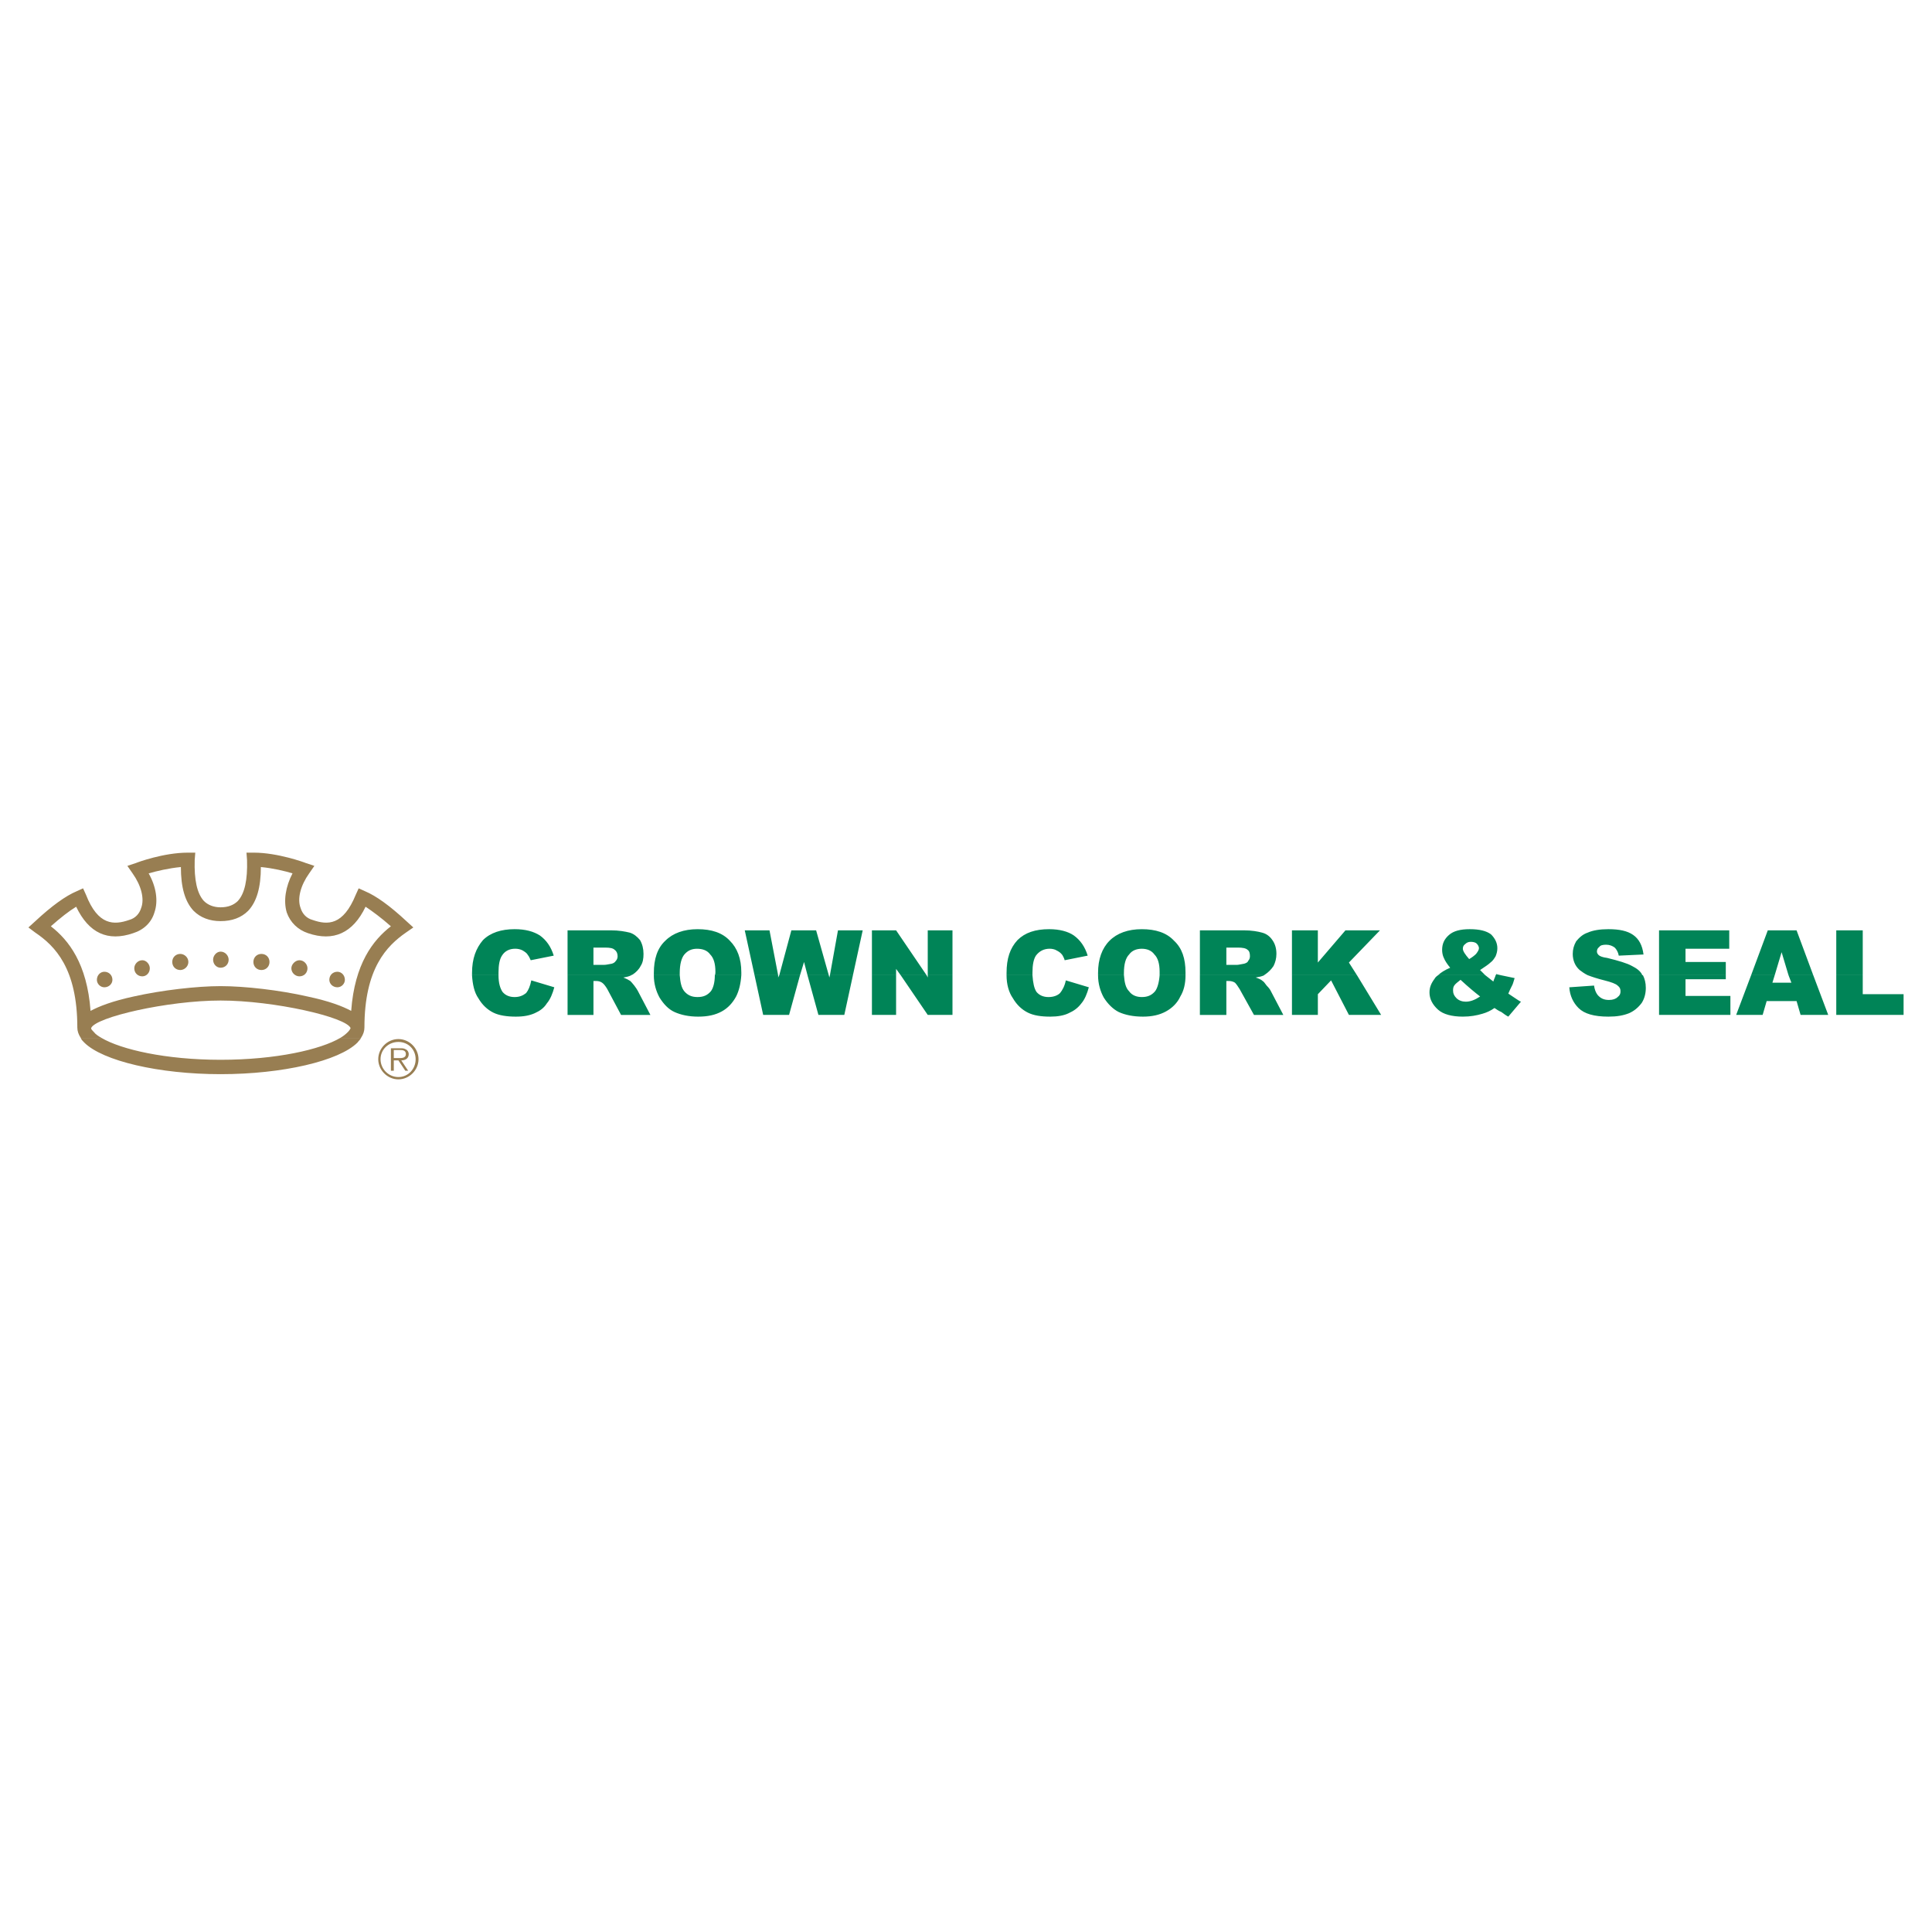 <?xml version="1.0" encoding="utf-8"?>
<!-- Generator: Adobe Illustrator 13.0.0, SVG Export Plug-In . SVG Version: 6.00 Build 14948)  -->
<!DOCTYPE svg PUBLIC "-//W3C//DTD SVG 1.0//EN" "http://www.w3.org/TR/2001/REC-SVG-20010904/DTD/svg10.dtd">
<svg version="1.0" id="Layer_1" xmlns="http://www.w3.org/2000/svg" xmlns:xlink="http://www.w3.org/1999/xlink" x="0px" y="0px"
	 width="192.756px" height="192.756px" viewBox="0 0 192.756 192.756" enable-background="new 0 0 192.756 192.756"
	 xml:space="preserve">
<g>
	<polygon fill-rule="evenodd" clip-rule="evenodd" fill="#FFFFFF" points="0,0 192.756,0 192.756,192.756 0,192.756 0,0 	"/>
	<path fill-rule="evenodd" clip-rule="evenodd" fill="#008457" d="M49.736,97.297c0,0.803,0.172,1.32,0.401,1.664
		c0.287,0.344,0.689,0.516,1.206,0.516s0.861-0.172,1.148-0.4c0.23-0.287,0.402-0.689,0.517-1.264l2.296,0.689
		c-0.172,0.631-0.402,1.205-0.747,1.607c-0.287,0.459-0.689,0.746-1.206,0.977c-0.517,0.229-1.091,0.344-1.895,0.344
		c-0.861,0-1.665-0.115-2.239-0.402c-0.574-0.287-1.091-0.746-1.492-1.436c-0.402-0.574-0.574-1.377-0.632-2.295H49.736
		L49.736,97.297z M62.997,97.297c-0.23,0.113-0.459,0.172-0.804,0.229c0.287,0.115,0.516,0.23,0.689,0.346
		c0.057,0.057,0.229,0.229,0.401,0.459c0.172,0.229,0.287,0.402,0.345,0.516l1.263,2.412h-2.927l-1.378-2.584
		c-0.172-0.287-0.344-0.518-0.516-0.631c-0.172-0.115-0.345-0.172-0.632-0.172h-0.229v3.387h-2.583v-3.961H62.997L62.997,97.297z
		 M67.818,97.297c0.058,0.746,0.172,1.262,0.459,1.607c0.344,0.4,0.746,0.572,1.32,0.572c0.574,0,0.976-0.172,1.32-0.572
		c0.229-0.287,0.402-0.861,0.402-1.607h2.641c-0.058,0.859-0.229,1.549-0.517,2.123c-0.344,0.631-0.804,1.148-1.435,1.492
		c-0.632,0.346-1.378,0.518-2.354,0.518c-0.918,0-1.722-0.172-2.354-0.459s-1.091-0.805-1.493-1.436
		c-0.344-0.631-0.574-1.379-0.574-2.238H67.818L67.818,97.297z M77.635,97.297v0.229l0.115-0.229h2.066l-1.091,3.961h-2.583
		l-0.861-3.961H77.635L77.635,97.297z M82.687,97.297l0.058,0.229l0.057-0.229h2.296l-0.861,3.961h-2.583l-1.091-3.961H82.687
		L82.687,97.297z M86.992,97.297h2.411v3.961h-2.411V97.297L86.992,97.297z M92.446,97.297l0.115,0.229v-0.229h2.468v3.961h-2.468
		l-2.698-3.961H92.446L92.446,97.297z M103.009,97.297c0.057,0.803,0.172,1.32,0.401,1.664c0.287,0.344,0.688,0.516,1.206,0.516
		c0.517,0,0.918-0.172,1.147-0.4c0.229-0.287,0.46-0.689,0.574-1.264l2.296,0.689c-0.172,0.631-0.401,1.205-0.746,1.607
		c-0.345,0.459-0.746,0.746-1.263,0.977c-0.459,0.229-1.091,0.344-1.837,0.344c-0.919,0-1.665-0.115-2.239-0.402
		s-1.09-0.746-1.492-1.436c-0.402-0.574-0.632-1.377-0.632-2.295H103.009L103.009,97.297z M112.136,97.297
		c0.058,0.746,0.173,1.262,0.517,1.607c0.287,0.4,0.747,0.572,1.264,0.572c0.573,0,0.976-0.172,1.32-0.572
		c0.229-0.287,0.401-0.861,0.459-1.607h2.583c0,0.859-0.172,1.549-0.517,2.123c-0.287,0.631-0.804,1.148-1.436,1.492
		c-0.631,0.346-1.377,0.518-2.296,0.518c-0.976,0-1.779-0.172-2.411-0.459c-0.574-0.287-1.091-0.805-1.492-1.436
		c-0.345-0.631-0.574-1.379-0.574-2.238H112.136L112.136,97.297z M126.144,97.297c-0.229,0.113-0.518,0.172-0.861,0.229
		c0.344,0.115,0.574,0.23,0.688,0.346c0.115,0.057,0.229,0.229,0.402,0.459c0.229,0.229,0.344,0.402,0.401,0.516l1.263,2.412h-2.928
		l-1.435-2.584c-0.173-0.287-0.345-0.518-0.46-0.631c-0.172-0.115-0.401-0.172-0.631-0.172h-0.229v3.387h-2.641v-3.961H126.144
		L126.144,97.297z M135.386,97.297l2.411,3.961h-3.215l-1.78-3.445l-1.319,1.379v2.066h-2.584v-3.961H135.386L135.386,97.297z
		 M148.188,97.297c0.286,0.229,0.516,0.4,0.803,0.631c0.058-0.23,0.173-0.402,0.23-0.631h0.517l1.377,0.287
		c-0.114,0.344-0.172,0.631-0.286,0.803c-0.115,0.23-0.23,0.459-0.345,0.746l0.861,0.574c0.114,0.059,0.229,0.172,0.401,0.23
		l-1.263,1.492c-0.229-0.115-0.459-0.287-0.689-0.459c-0.286-0.115-0.516-0.287-0.688-0.402c-0.402,0.287-0.804,0.459-1.205,0.574
		c-0.574,0.172-1.206,0.287-1.952,0.287c-1.091,0-1.952-0.23-2.469-0.689c-0.574-0.516-0.86-1.09-0.86-1.723
		c0-0.516,0.172-0.918,0.516-1.377c0.058-0.115,0.173-0.23,0.345-0.344H148.188L148.188,97.297z M163.859,97.297h0.057
		c0.173,0.344,0.287,0.746,0.287,1.262c0,0.518-0.114,1.033-0.401,1.492c-0.345,0.461-0.747,0.805-1.263,1.035
		c-0.574,0.229-1.206,0.344-2.067,0.344c-1.435,0-2.411-0.287-2.985-0.861c-0.516-0.518-0.86-1.205-0.918-2.066l2.469-0.172
		c0.058,0.402,0.172,0.688,0.344,0.918c0.287,0.344,0.632,0.518,1.148,0.518c0.401,0,0.689-0.115,0.861-0.289
		c0.229-0.172,0.287-0.344,0.287-0.572c0-0.23-0.058-0.402-0.287-0.574c-0.172-0.174-0.632-0.346-1.32-0.518
		c-0.689-0.172-1.206-0.344-1.665-0.516H163.859L163.859,97.297z M172.183,97.297v0.4h-4.019v1.666h4.479v1.895h-7.119v-3.961
		H172.183L172.183,97.297z M177.062,97.297l-0.229,0.746h1.894l-0.286-0.746h2.468l1.493,3.961h-2.756l-0.401-1.379h-2.985
		l-0.401,1.379h-2.642l1.493-3.961H177.062L177.062,97.297z M185.846,97.297v1.895h4.075v2.066h-6.716v-3.961H185.846
		L185.846,97.297z M145.719,97.756c-0.287,0.229-0.517,0.4-0.632,0.574c-0.114,0.172-0.114,0.344-0.114,0.516
		c0,0.287,0.114,0.518,0.344,0.746c0.23,0.23,0.574,0.346,0.919,0.346c0.459,0,0.918-0.172,1.435-0.518
		C147.153,99.018,146.522,98.502,145.719,97.756L145.719,97.756z"/>
	<path fill-rule="evenodd" clip-rule="evenodd" fill="#008457" d="M47.095,97.297c0-0.115,0-0.173,0-0.23
		c0-1.435,0.402-2.468,1.091-3.272c0.746-0.746,1.837-1.091,3.157-1.091c1.091,0,1.895,0.23,2.526,0.631
		c0.631,0.459,1.091,1.091,1.378,2.009l-2.296,0.459c-0.115-0.23-0.172-0.402-0.287-0.517c-0.115-0.229-0.344-0.344-0.517-0.459
		c-0.229-0.115-0.459-0.172-0.746-0.172c-0.574,0-1.034,0.229-1.32,0.688c-0.229,0.345-0.344,0.918-0.344,1.666
		c0,0.114,0,0.172,0,0.287H47.095L47.095,97.297z M56.625,97.297v-4.478h4.305c0.804,0,1.435,0.115,1.895,0.229
		c0.402,0.115,0.746,0.401,1.033,0.746c0.229,0.402,0.345,0.861,0.345,1.378c0,0.459-0.058,0.861-0.287,1.205
		c-0.172,0.345-0.459,0.632-0.804,0.861c-0.058,0-0.058,0-0.115,0.059H56.625L56.625,97.297z M65.235,97.297c0-0.115,0-0.173,0-0.23
		c0-1.377,0.344-2.468,1.148-3.214c0.746-0.747,1.837-1.148,3.215-1.148s2.468,0.345,3.215,1.148
		c0.746,0.746,1.148,1.779,1.148,3.158c0,0.057,0,0.172,0,0.287H71.32c0.057-0.115,0.057-0.23,0.057-0.345
		c0-0.804-0.172-1.378-0.516-1.722c-0.288-0.402-0.747-0.574-1.321-0.574c-0.517,0-0.918,0.172-1.263,0.574
		c-0.287,0.344-0.459,0.976-0.459,1.837c0,0.058,0,0.172,0,0.23H65.235L65.235,97.297z M75.281,97.297l-0.976-4.478h2.468
		l0.861,4.478H75.281L75.281,97.297z M77.75,97.297l1.205-4.478h2.469l1.263,4.478h-2.124l-0.344-1.321l-0.402,1.321H77.75
		L77.75,97.297z M82.801,97.297l0.804-4.478h2.468l-0.976,4.478H82.801L82.801,97.297z M86.992,97.297v-4.478h2.411l3.042,4.478
		h-2.583l-0.459-0.632v0.632H86.992L86.992,97.297z M92.561,92.819h2.468v4.478h-2.468V92.819L92.561,92.819z M100.425,97.297
		c0-0.115,0-0.173,0-0.23c0-1.435,0.345-2.468,1.091-3.272c0.746-0.746,1.779-1.091,3.157-1.091c1.034,0,1.895,0.23,2.469,0.631
		c0.632,0.459,1.091,1.091,1.378,2.009l-2.296,0.459c-0.058-0.23-0.173-0.402-0.23-0.517c-0.172-0.229-0.344-0.344-0.574-0.459
		c-0.172-0.115-0.459-0.172-0.688-0.172c-0.574,0-1.033,0.229-1.378,0.688c-0.229,0.345-0.344,0.918-0.344,1.666
		c0,0.114,0,0.172,0,0.287H100.425L100.425,97.297z M109.553,97.297c0-0.115,0-0.173,0-0.23c0-1.377,0.401-2.468,1.148-3.214
		c0.746-0.747,1.837-1.148,3.215-1.148c1.377,0,2.468,0.345,3.215,1.148c0.803,0.746,1.147,1.779,1.147,3.158
		c0,0.057,0,0.172,0,0.287h-2.583c0-0.115,0-0.23,0-0.345c0-0.804-0.172-1.378-0.517-1.722c-0.287-0.402-0.747-0.574-1.263-0.574
		c-0.517,0-0.977,0.172-1.264,0.574c-0.344,0.344-0.517,0.976-0.517,1.837c0,0.058,0,0.172,0,0.23H109.553L109.553,97.297z
		 M119.714,97.297v-4.478h4.362c0.804,0,1.436,0.115,1.838,0.229c0.459,0.115,0.803,0.401,1.033,0.746
		c0.286,0.402,0.401,0.861,0.401,1.378c0,0.459-0.115,0.861-0.287,1.205c-0.229,0.345-0.517,0.632-0.861,0.861
		c0,0-0.057,0-0.057,0.059H119.714L119.714,97.297z M128.898,97.297v-4.478h2.584v3.214l2.755-3.214h3.444l-3.1,3.214l0.804,1.264
		H128.898L128.898,97.297z M143.479,97.297c0.287-0.287,0.689-0.517,1.206-0.747c-0.287-0.344-0.517-0.688-0.632-0.976
		c-0.114-0.229-0.172-0.516-0.172-0.803c0-0.632,0.229-1.091,0.688-1.493s1.148-0.574,2.066-0.574c0.977,0,1.665,0.172,2.124,0.517
		c0.402,0.402,0.632,0.861,0.632,1.378c0,0.287-0.058,0.517-0.172,0.804c-0.173,0.287-0.287,0.459-0.518,0.631
		c-0.172,0.172-0.516,0.402-1.033,0.747c0.173,0.172,0.345,0.344,0.518,0.517H143.479L143.479,97.297z M149.221,97.297
		c0.058-0.059,0.058-0.115,0.058-0.115l0.459,0.115H149.221L149.221,97.297z M158.405,97.297c-0.345-0.173-0.574-0.345-0.804-0.517
		c-0.459-0.402-0.688-0.976-0.688-1.607c0-0.459,0.114-0.861,0.344-1.263c0.287-0.344,0.632-0.689,1.148-0.861
		c0.517-0.229,1.205-0.345,2.066-0.345c1.091,0,1.895,0.172,2.469,0.574s0.919,1.033,1.033,1.952l-2.468,0.115
		c-0.058-0.344-0.23-0.631-0.402-0.804c-0.229-0.172-0.517-0.287-0.861-0.287s-0.574,0.058-0.688,0.23
		c-0.173,0.115-0.229,0.287-0.229,0.459c0,0.115,0.057,0.229,0.172,0.344c0.114,0.115,0.401,0.229,0.861,0.287
		c1.148,0.288,1.951,0.517,2.468,0.804c0.46,0.23,0.861,0.517,1.034,0.919H158.405L158.405,97.297z M165.523,97.297v-4.478h7.004
		v1.837h-4.363v1.32h4.019v1.321H165.523L165.523,97.297z M174.709,97.297l1.664-4.478h2.871l1.664,4.478h-2.468L177.751,95
		l-0.688,2.297H174.709L174.709,97.297z M183.205,92.819h2.641v4.478h-2.641V92.819L183.205,92.819z M146.579,95.689
		c0.288-0.172,0.518-0.345,0.689-0.517c0.172-0.229,0.287-0.402,0.287-0.574s-0.115-0.345-0.229-0.459
		c-0.115-0.115-0.345-0.172-0.574-0.172s-0.402,0.057-0.574,0.229c-0.172,0.115-0.229,0.287-0.229,0.459
		C145.948,94.885,146.178,95.229,146.579,95.689L146.579,95.689z M122.354,96.263h1.091c0.114,0,0.344-0.057,0.688-0.115
		c0.172-0.057,0.345-0.115,0.402-0.287c0.114-0.115,0.172-0.288,0.172-0.459c0-0.287-0.058-0.517-0.229-0.631
		c-0.173-0.172-0.517-0.23-0.977-0.23h-1.147V96.263L122.354,96.263z M59.208,96.263h1.091c0.172,0,0.402-0.057,0.746-0.115
		c0.172-0.057,0.287-0.115,0.402-0.287c0.115-0.115,0.172-0.288,0.172-0.459c0-0.287-0.115-0.517-0.287-0.631
		c-0.172-0.172-0.459-0.23-0.976-0.23h-1.148V96.263L59.208,96.263z"/>
	<path fill-rule="evenodd" clip-rule="evenodd" fill="#987E52" d="M10.125,103.553c1.952,1.148,6.372,2.182,11.883,2.182
		c5.568,0,9.989-1.033,11.94-2.182h2.067c-0.058,0.172-0.23,0.287-0.345,0.459c-1.837,1.838-7.463,3.158-13.663,3.158
		c-6.143,0-11.768-1.32-13.605-3.158c-0.172-0.172-0.288-0.287-0.345-0.459H10.125L10.125,103.553z M39.689,105.562
		c0.287,0,0.804,0.057,0.804-0.402c0-0.344-0.287-0.4-0.574-0.4h-0.631v0.803H39.689L39.689,105.562z M40.723,106.826h-0.287
		l-0.688-1.033h-0.459v1.033H39v-2.24h0.976c0.172,0,0.344,0,0.517,0.115c0.172,0.059,0.287,0.287,0.287,0.459
		c0,0.459-0.345,0.633-0.747,0.633L40.723,106.826L40.723,106.826z M41.469,105.678c0-0.977-0.746-1.723-1.722-1.723
		c-0.976,0-1.78,0.746-1.78,1.723s0.804,1.779,1.78,1.779C40.723,107.457,41.469,106.654,41.469,105.678L41.469,105.678z
		 M37.738,105.678c0-1.092,0.918-2.01,2.009-2.01s2.009,0.918,2.009,2.01c0,1.09-0.918,2.01-2.009,2.01
		S37.738,106.768,37.738,105.678L37.738,105.678z"/>
	<path fill-rule="evenodd" clip-rule="evenodd" fill="#987E52" d="M8.059,103.553c-0.229-0.344-0.344-0.688-0.344-1.033
		c0-5.912-2.239-8.151-4.191-9.471l-0.689-0.517l0.632-0.574c1.722-1.607,3.1-2.583,4.19-3.042l0.631-0.287l0.287,0.631
		c1.206,3.1,2.813,3.042,4.306,2.526c0.631-0.172,1.033-0.631,1.206-1.206c0.344-0.918,0-2.239-0.861-3.444l-0.517-0.747
		l0.861-0.287c0.115-0.057,2.755-1.033,5.167-1.033h0.746l-0.058,0.746c-0.057,1.952,0.23,3.33,0.918,4.076
		c0.402,0.402,0.976,0.632,1.665,0.632c0.746,0,1.32-0.23,1.722-0.632c0.689-0.746,0.976-2.124,0.918-4.076l-0.057-0.746h0.746
		c2.354,0,5.052,0.976,5.167,1.033l0.861,0.287l-0.517,0.747c-0.861,1.205-1.206,2.525-0.861,3.444
		c0.172,0.574,0.574,1.034,1.206,1.206c1.492,0.517,3.042,0.574,4.306-2.526l0.287-0.631l0.632,0.287
		c1.091,0.459,2.468,1.435,4.19,3.042l0.631,0.574l-0.746,0.517c-1.895,1.32-4.133,3.559-4.133,9.471
		c0,0.346-0.115,0.689-0.344,1.033h-2.067c0.287-0.172,0.517-0.344,0.746-0.574c0.172-0.172,0.23-0.287,0.287-0.4
		c-0.402-1.092-7.635-2.756-12.974-2.756c-5.281,0-12.515,1.664-12.917,2.756c0,0.113,0.115,0.229,0.287,0.4
		c0.172,0.23,0.459,0.402,0.747,0.574H8.059L8.059,103.553z M22.008,91.9c-1.09,0-2.009-0.344-2.698-1.033
		c-0.861-0.918-1.263-2.354-1.263-4.363c-1.206,0.115-2.411,0.402-3.215,0.632c0.747,1.32,0.976,2.755,0.574,3.903
		c-0.287,0.976-1.033,1.722-2.124,2.066c-2.526,0.861-4.42,0-5.683-2.641c-0.747,0.459-1.55,1.091-2.526,1.952
		c1.779,1.378,3.617,3.731,3.961,8.439c0.861-0.459,2.181-0.977,4.305-1.436c2.813-0.631,6.315-1.033,8.668-1.033
		c2.411,0,5.913,0.402,8.668,1.033c2.181,0.459,3.502,0.977,4.363,1.436c0.345-4.708,2.181-7.061,3.961-8.439
		c-0.976-0.861-1.837-1.492-2.526-1.952c-1.263,2.641-3.214,3.502-5.74,2.641c-1.034-0.344-1.78-1.091-2.124-2.066
		c-0.345-1.148-0.115-2.583,0.574-3.903c-0.746-0.23-1.952-0.517-3.157-0.632c0,2.009-0.402,3.444-1.263,4.363
		C24.075,91.556,23.157,91.9,22.008,91.9L22.008,91.9z M25.281,95.976c0-0.459,0.344-0.804,0.803-0.804
		c0.459,0,0.804,0.344,0.804,0.804c0,0.459-0.344,0.804-0.804,0.804C25.625,96.78,25.281,96.435,25.281,95.976L25.281,95.976z
		 M29.069,96.607c0-0.402,0.402-0.804,0.804-0.804c0.459,0,0.804,0.402,0.804,0.804c0,0.459-0.345,0.803-0.804,0.803
		C29.471,97.41,29.069,97.066,29.069,96.607L29.069,96.607z M32.858,97.756c0-0.459,0.345-0.804,0.804-0.804
		c0.402,0,0.747,0.345,0.747,0.804c0,0.4-0.345,0.746-0.747,0.746C33.203,98.502,32.858,98.156,32.858,97.756L32.858,97.756z
		 M21.262,95.746c0-0.402,0.344-0.803,0.746-0.803c0.459,0,0.804,0.401,0.804,0.803c0,0.459-0.344,0.804-0.804,0.804
		C21.606,96.55,21.262,96.206,21.262,95.746L21.262,95.746z M17.186,95.976c0-0.459,0.345-0.804,0.804-0.804
		c0.402,0,0.804,0.344,0.804,0.804c0,0.459-0.402,0.804-0.804,0.804C17.531,96.78,17.186,96.435,17.186,95.976L17.186,95.976z
		 M13.397,96.607c0-0.402,0.344-0.804,0.804-0.804c0.402,0,0.746,0.402,0.746,0.804c0,0.459-0.344,0.803-0.746,0.803
		C13.742,97.41,13.397,97.066,13.397,96.607L13.397,96.607z M9.666,97.756c0-0.459,0.345-0.804,0.746-0.804
		c0.459,0,0.804,0.345,0.804,0.804c0,0.4-0.344,0.746-0.804,0.746C10.011,98.502,9.666,98.156,9.666,97.756L9.666,97.756z"/>
</g>
</svg>
